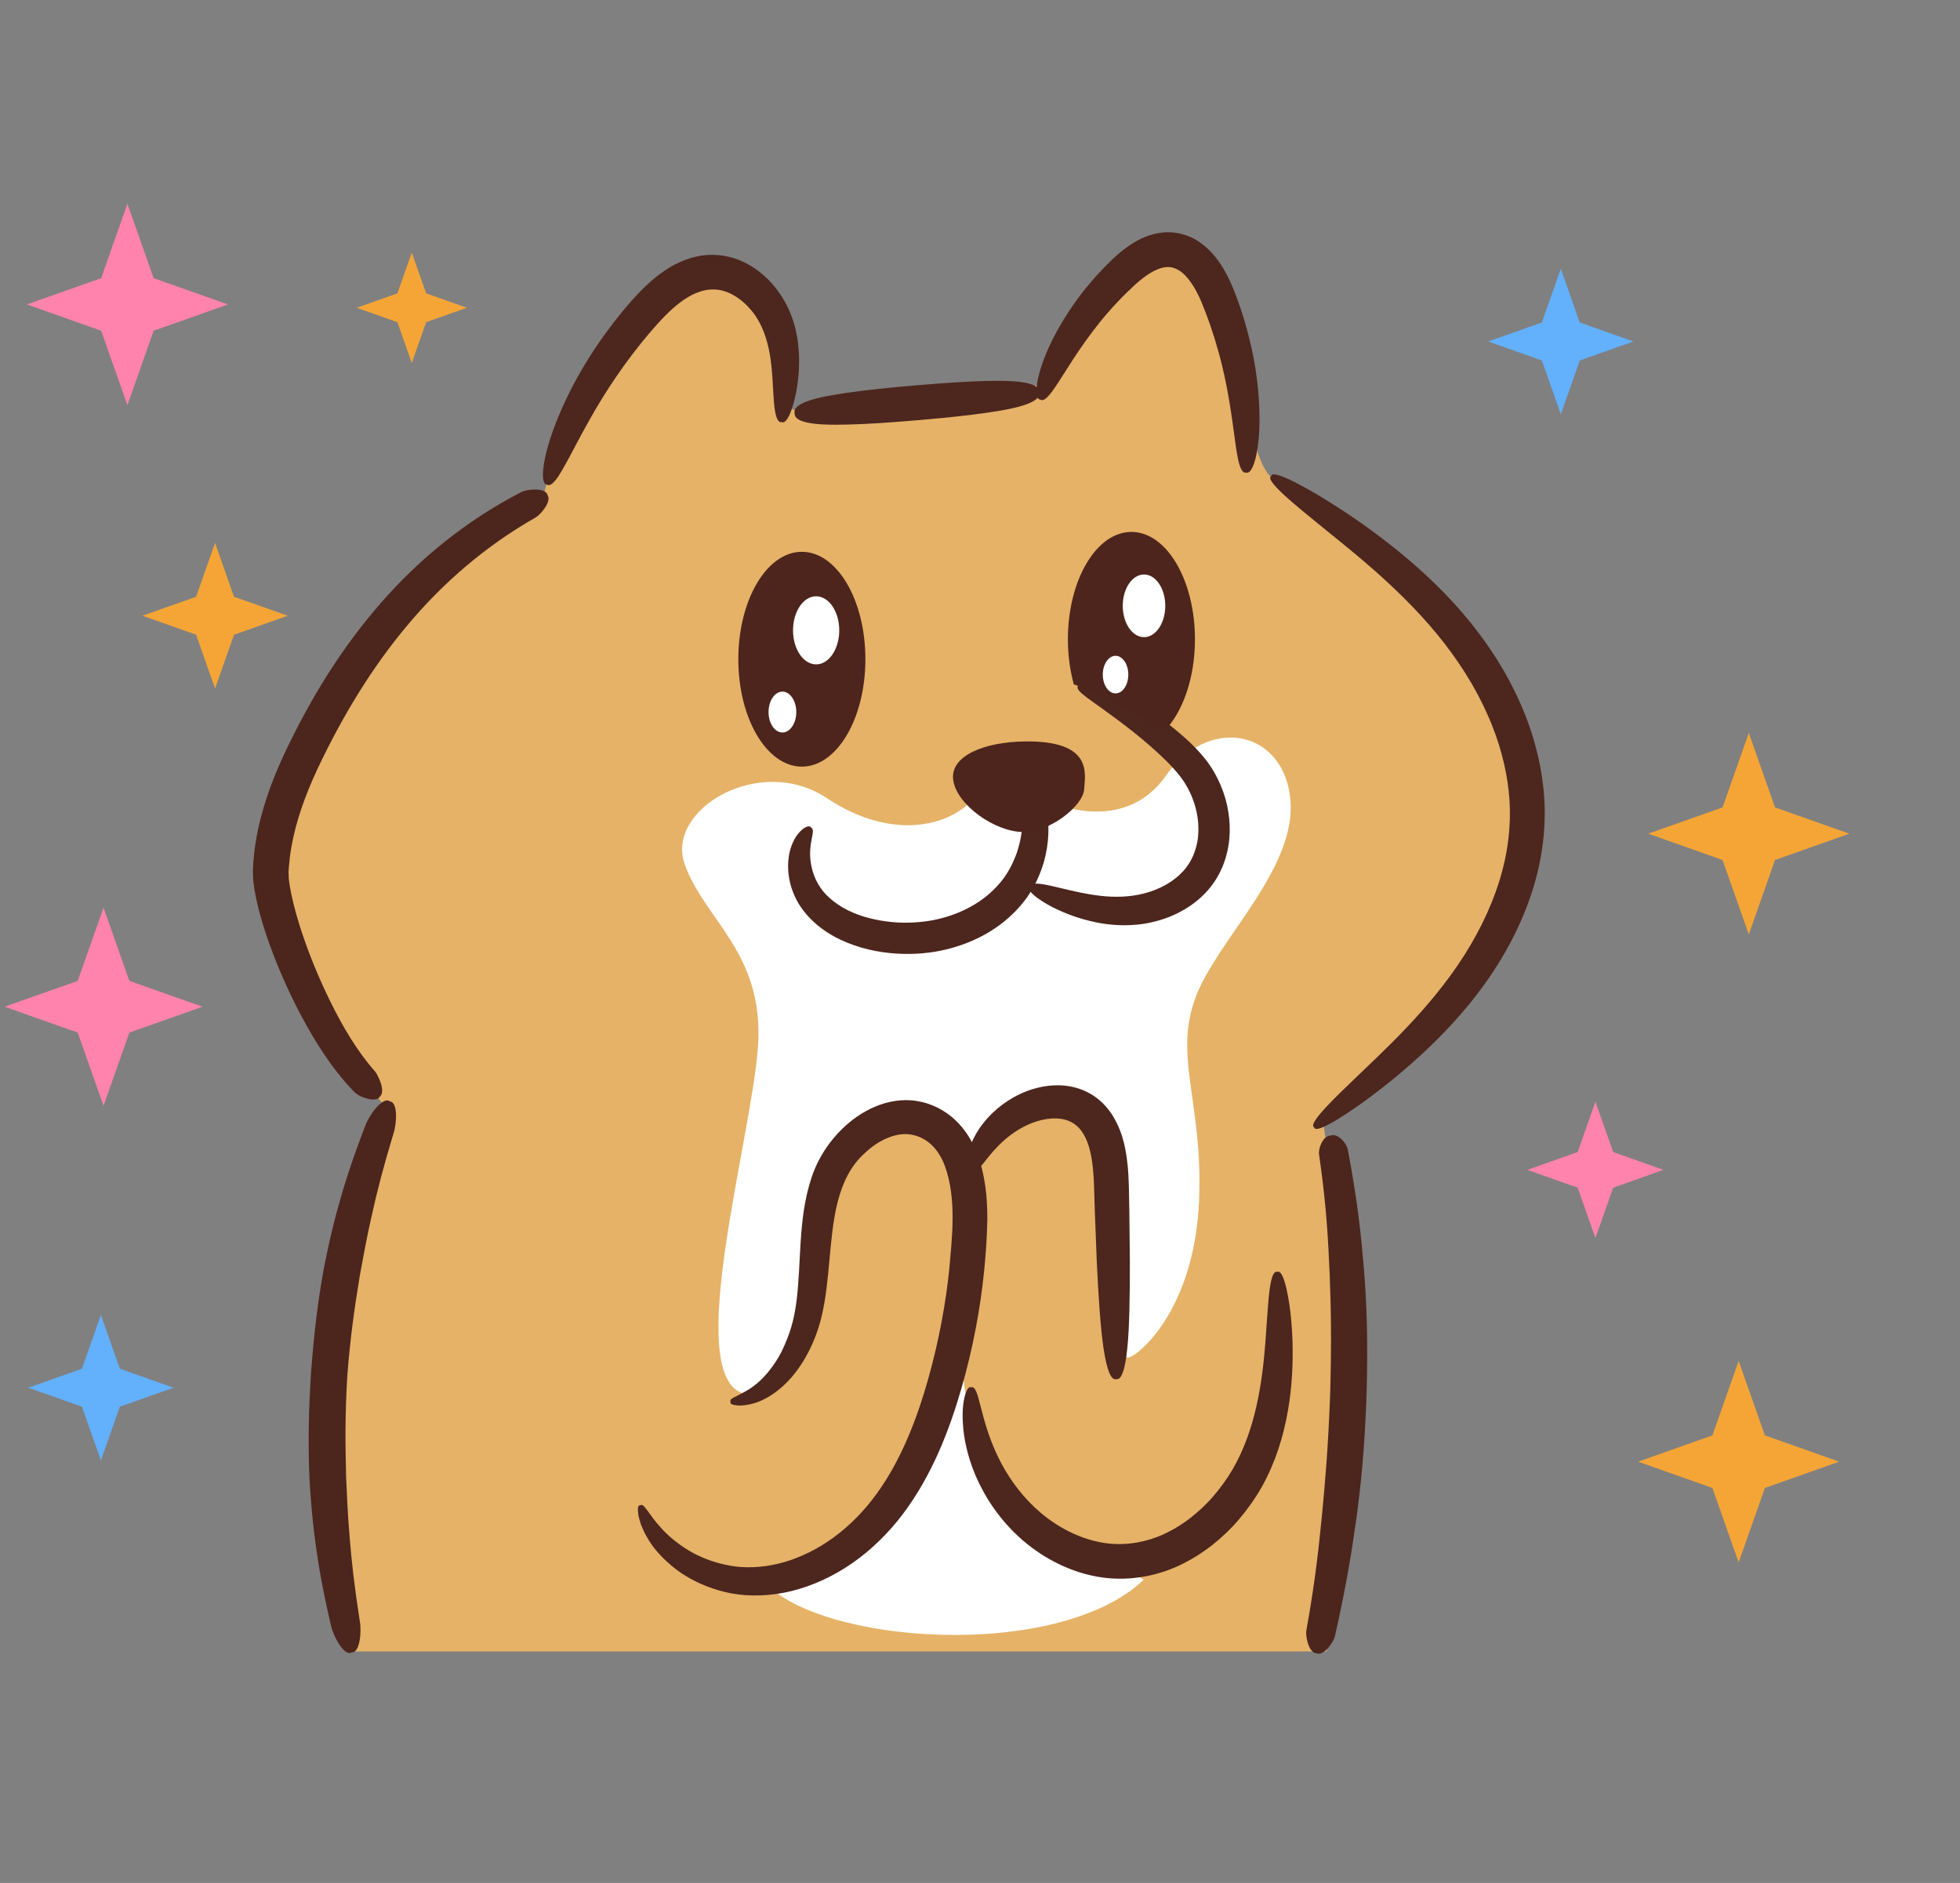 <svg width="102" height="98" xmlns="http://www.w3.org/2000/svg" xmlns:xlink="http://www.w3.org/1999/xlink" xml:space="preserve" overflow="hidden"><rect width="100%" height="100%" fill="#808080" stroke="none"/><g transform="translate(-158 -617)"><path d="M69.029 85.779 18.238 85.779C18.238 85.779 14.722 73.862 19.996 57.453 12.573 47.49 12.573 40.458 19.801 33.035 27.029 25.611 28.201 26.783 28.201 26.197 28.201 25.611 30.936 15.453 36.406 14.672 41.875 13.89 39.727 21.314 41.485 21.314 43.243 21.314 54.573 19.946 54.573 19.946 54.573 19.946 57.894 12.523 61.215 12.718 64.536 12.914 64.341 24.244 66.489 25.025 68.638 25.807 77.234 32.058 78.992 39.676 80.75 47.295 76.648 50.616 74.694 52.374 72.741 54.132 68.834 58.039 68.834 58.039 68.834 58.039 70.006 66.635 70.201 70.932 70.311 73.346 69.029 85.779 69.029 85.779Z" fill="#E5B267" transform="matrix(1 0 0 1.002 158 617)"/><path d="M50.981 41.105C49.712 42.95 46.482 43.758 43.022 41.451 39.561 39.144 34.6 42.028 35.639 44.912 36.677 47.795 39.791 49.526 39.445 54.371 39.099 59.216 35.557 71.279 38.638 72.367 40.599 73.059 41.291 69.944 42.214 67.868 43.137 65.791 41.753 61.638 43.829 59.908 45.906 58.178 48.213 57.601 49.366 59.216 50.52 60.831 50.52 61.638 50.52 61.638 50.52 61.638 51.328 57.37 54.327 57.601 57.326 57.832 57.211 57.947 57.903 61.177 58.595 64.407 58.133 70.636 58.71 70.521 59.287 70.406 62.171 67.983 62.402 62.331 62.632 56.678 60.671 54.371 62.748 50.679 64.388 47.764 67.561 44.558 67.132 41.335 66.67 37.875 62.863 37.182 60.671 40.297 58.48 43.412 54.557 41.797 53.981 41.22 53.404 40.643 50.981 41.105 50.981 41.105Z" fill="#FFFFFF" transform="matrix(1 0 0 1.002 158 617)"/><path d="M39.676 82.057C42.445 85.402 55.019 86.325 59.518 82.057 58.018 81.019 60.094 82.749 56.403 80.557 52.712 78.365 50.404 73.866 50.174 71.905 49.943 69.944 49.366 74.212 47.521 76.404 45.675 78.596 44.637 81.48 39.676 82.057Z" fill="#FFFFFF" transform="matrix(1 0 0 1.002 158 617)"/><path d="M27.151 25.548C24.307 27.007 21.859 28.991 19.83 31.308 17.794 33.629 16.166 36.262 14.81 39.124 14.132 40.575 13.576 42.096 13.313 43.701 13.245 44.101 13.204 44.506 13.177 44.913L13.161 45.219 13.173 45.576C13.176 45.828 13.219 46.019 13.248 46.234 13.39 47.055 13.605 47.802 13.85 48.54 14.344 50.009 14.962 51.414 15.691 52.788 16.427 54.156 17.267 55.502 18.426 56.707 18.485 56.767 18.584 56.84 18.701 56.909 18.826 56.974 18.977 57.03 19.12 57.067 19.41 57.143 19.678 57.132 19.778 56.95 19.929 56.814 19.901 56.538 19.825 56.284 19.787 56.156 19.733 56.036 19.68 55.93 19.63 55.818 19.578 55.725 19.532 55.671 18.582 54.602 17.832 53.319 17.187 52.016 16.545 50.709 15.993 49.357 15.566 47.987 15.354 47.304 15.173 46.608 15.07 45.954 15.052 45.798 15.017 45.621 15.024 45.497L15.016 45.293 15.033 45.037C15.06 44.696 15.099 44.353 15.161 44.011 15.399 42.641 15.896 41.278 16.527 39.928 17.822 37.198 19.338 34.694 21.196 32.483 23.051 30.274 25.26 28.363 27.87 26.881 28.128 26.737 28.726 26.047 28.493 25.711 28.385 25.311 27.444 25.41 27.151 25.548Z" fill="#4C251D" transform="matrix(1 0 0 1.002 158 617)"/><path d="M71.24 57.03C72.064 56.422 73.136 55.57 74.277 54.491 75.414 53.414 76.62 52.097 77.635 50.575 78.652 49.062 79.473 47.351 79.929 45.64 80.396 43.934 80.472 42.242 80.315 40.897 80.175 39.548 79.77 37.938 79.035 36.349 78.316 34.753 77.279 33.186 76.088 31.812 74.901 30.435 73.578 29.257 72.347 28.292 71.117 27.326 69.98 26.569 69.11 26.029 68.384 25.572 66.201 24.288 66.153 24.733 65.757 24.942 67.747 26.501 68.394 27.037 69.946 28.316 72.63 30.327 74.773 32.925 75.842 34.215 76.766 35.656 77.398 37.09 78.045 38.518 78.392 39.926 78.513 41.089 78.647 42.251 78.587 43.68 78.192 45.18 77.805 46.679 77.093 48.226 76.193 49.632 74.394 52.456 71.884 54.687 70.445 56.083 69.844 56.669 67.983 58.379 68.393 58.556 68.476 58.997 70.552 57.545 71.24 57.03Z" fill="#4D261E" transform="matrix(1 0 0 1.002 158 617)"/><path d="M41.462 20.198C41.561 19.614 41.644 18.808 41.534 17.857 41.476 17.38 41.373 16.881 41.168 16.356 40.966 15.841 40.679 15.342 40.312 14.89 39.941 14.441 39.483 14.039 38.948 13.738 38.417 13.433 37.79 13.258 37.177 13.24 36.564 13.216 35.988 13.36 35.509 13.56 35.026 13.76 34.633 14.014 34.309 14.258 33.656 14.743 33.006 15.436 32.401 16.169 31.785 16.912 31.175 17.749 30.636 18.609 29.546 20.325 28.788 22.14 28.489 23.274 28.424 23.511 28.306 23.985 28.266 24.4 28.231 24.818 28.265 25.171 28.472 25.173 28.811 25.396 29.401 24.13 29.64 23.729 30.164 22.745 30.999 21.11 32.078 19.553 32.612 18.772 33.196 18.007 33.777 17.325 34.364 16.632 34.91 16.069 35.398 15.707 35.879 15.343 36.496 15.019 37.134 15.037 37.762 15.03 38.467 15.408 38.998 16.006 40.102 17.194 40.164 19.039 40.227 20.123 40.267 20.575 40.267 21.993 40.672 21.925 41.051 22.093 41.387 20.698 41.462 20.198Z" fill="#4D261E" transform="matrix(1 0 0 1.002 158 617)"/><path d="M53.1 19.839C51.888 19.678 49.121 19.891 47.639 20.018 46.156 20.145 43.394 20.405 42.227 20.77 41.983 20.846 41.256 21.077 41.352 21.466 41.324 21.865 42.079 21.969 42.332 22.003 43.544 22.164 46.311 21.951 47.794 21.824 49.276 21.697 52.039 21.437 53.206 21.072 53.45 20.995 54.176 20.765 54.081 20.376 54.109 19.977 53.354 19.873 53.1 19.839Z" fill="#4D261E" transform="matrix(1 0 0 1.002 158 617)"/><path d="M65.501 22.803C65.615 21.661 65.535 19.727 65.063 17.788 64.834 16.813 64.53 15.858 64.168 14.959 63.786 14.046 63.259 13.159 62.462 12.603 62.079 12.325 61.533 12.097 60.931 12.066 60.326 12.035 59.717 12.212 59.22 12.48 58.718 12.749 58.293 13.092 57.911 13.45 57.54 13.807 57.192 14.165 56.862 14.549 55.529 16.063 54.609 17.793 54.243 18.889 54.162 19.117 54.015 19.577 53.96 19.985 53.902 20.393 53.929 20.742 54.134 20.753 54.302 20.873 54.538 20.624 54.77 20.31 55 19.994 55.235 19.612 55.358 19.423 55.93 18.513 56.884 17.02 58.141 15.704 58.448 15.373 58.785 15.049 59.107 14.754 59.427 14.468 59.75 14.228 60.052 14.073 60.671 13.764 61.07 13.842 61.424 14.089 61.781 14.322 62.194 14.908 62.512 15.658 62.84 16.439 63.151 17.336 63.394 18.215 63.901 19.982 64.115 21.753 64.265 22.827 64.295 23.051 64.353 23.499 64.438 23.883 64.521 24.266 64.643 24.589 64.844 24.545 65.037 24.616 65.197 24.307 65.311 23.912 65.423 23.518 65.477 23.043 65.501 22.803Z" fill="#4D261E" transform="matrix(1 0 0 1.002 158 617)"/><path d="M53.1 41.442C53.189 41.903 53.261 42.527 53.166 43.227 53.12 43.577 53.035 43.941 52.914 44.304 52.781 44.663 52.622 45.025 52.409 45.356 51.997 46.014 51.39 46.57 50.74 46.965 50.091 47.363 49.405 47.6 48.83 47.736 48.254 47.875 47.525 47.951 46.741 47.918 45.961 47.873 45.117 47.716 44.384 47.401 43.654 47.093 43.037 46.615 42.685 46.091 42.325 45.563 42.191 44.969 42.165 44.538 42.146 44.354 42.161 43.993 42.223 43.675 42.277 43.359 42.378 43.068 42.209 42.985 42.122 42.824 41.791 42.974 41.517 43.33 41.237 43.679 41.087 44.2 41.055 44.459 40.95 45.079 41.018 45.953 41.49 46.811 41.964 47.673 42.807 48.373 43.744 48.813 45.629 49.701 47.781 49.668 49.199 49.325 49.908 49.157 50.766 48.861 51.594 48.339 52.419 47.823 53.211 47.072 53.739 46.154 54.004 45.702 54.191 45.219 54.334 44.744 54.463 44.264 54.538 43.788 54.556 43.337 54.597 42.432 54.4 41.637 54.158 41.094 54.057 40.867 53.832 40.417 53.529 40.124 53.239 39.821 52.928 39.669 52.835 39.825 52.662 39.903 52.761 40.204 52.86 40.537 52.974 40.864 53.062 41.25 53.1 41.442Z" fill="#4D261E" transform="matrix(1 0 0 1.002 158 617)"/><path d="M57.354 36.801C58.189 37.404 59.623 38.434 60.851 39.68 61.15 39.994 61.425 40.308 61.633 40.63 61.844 40.957 62.011 41.311 62.131 41.665 62.377 42.374 62.405 43.075 62.33 43.612 62.245 44.148 62.031 44.768 61.548 45.276 61.075 45.788 60.361 46.192 59.583 46.395 58.805 46.605 57.994 46.615 57.247 46.528 56.503 46.443 55.839 46.279 55.331 46.159 54.907 46.076 53.637 45.685 53.59 46.049 53.336 46.33 54.52 47.014 54.954 47.207 55.457 47.45 56.162 47.727 57.025 47.905 57.878 48.083 58.923 48.138 59.95 47.901 60.972 47.675 61.99 47.157 62.725 46.385 63.093 46.004 63.381 45.561 63.575 45.119 63.772 44.677 63.884 44.242 63.944 43.848 64.056 43.061 64.003 42.089 63.659 41.137 63.491 40.66 63.258 40.187 62.958 39.747 62.653 39.3 62.294 38.92 61.941 38.578 60.508 37.233 58.934 36.277 57.897 35.83 57.68 35.739 57.245 35.56 56.842 35.487 56.443 35.404 56.089 35.444 56.099 35.627 55.998 35.788 56.242 35.981 56.532 36.209 56.825 36.428 57.178 36.676 57.354 36.801Z" fill="#4D261E" transform="matrix(1 0 0 1.002 158 617)"/><path d="M53.34 38.511C56.887 38.47 56.472 40.177 56.42 41.002 56.368 41.827 54.684 43.233 53.222 43.215 51.76 43.197 49.793 41.804 49.607 40.525 49.422 39.246 51.255 38.535 53.34 38.511Z" fill="#4D251D" transform="matrix(1 0 0 1.002 158 617)"/><path d="M18.718 84.166C18.447 82.44 18.288 81.029 18.194 79.821 18.089 78.614 18.056 77.611 18.011 76.703 17.966 74.883 17.956 73.432 18.076 71.433 18.233 69.437 18.437 68 18.734 66.205 18.903 65.311 19.074 64.323 19.345 63.142 19.603 61.959 19.958 60.583 20.466 58.912 20.658 58.36 20.711 57.235 20.288 57.21 19.959 56.931 19.26 57.837 19.037 58.406 18.382 60.087 17.924 61.49 17.595 62.704 17.254 63.915 17.044 64.937 16.856 65.865 16.519 67.728 16.347 69.229 16.185 71.303 16.059 73.379 16.028 74.889 16.103 76.781 16.163 77.725 16.23 78.766 16.401 80.013 16.56 81.26 16.818 82.713 17.233 84.469 17.374 85.063 17.94 86.057 18.305 85.827 18.727 85.861 18.832 84.74 18.718 84.166Z" fill="#4C251D" transform="matrix(1 0 0 1.002 158 617)"/><path d="M41.802 70.705C42.183 70.078 42.542 69.296 42.758 68.371 42.978 67.456 43.071 66.471 43.165 65.454 43.351 63.442 43.515 61.209 45.02 59.88 45.726 59.21 46.662 58.788 47.434 58.936 47.817 59 48.19 59.192 48.478 59.467 48.77 59.741 49.002 60.112 49.163 60.538 49.81 62.282 49.533 64.363 49.396 65.976 49.226 67.601 48.888 69.568 48.302 71.632 47.721 73.692 46.898 75.839 45.617 77.595 44.98 78.473 44.235 79.231 43.407 79.839 42.583 80.447 41.686 80.883 40.805 81.142 39.92 81.393 39.053 81.458 38.287 81.368 37.517 81.268 36.835 81.04 36.286 80.774 35.825 80.561 34.952 80.007 34.384 79.339 33.783 78.703 33.482 78.003 33.32 78.196 33.202 78.159 33.175 78.332 33.214 78.649 33.234 78.807 33.296 78.99 33.361 79.201 33.449 79.399 33.536 79.632 33.674 79.847 34.17 80.763 35.158 81.548 35.686 81.856 36.315 82.241 37.121 82.584 38.072 82.765 39.032 82.938 40.113 82.905 41.201 82.641 42.286 82.369 43.375 81.875 44.365 81.184 45.354 80.498 46.258 79.611 47.001 78.622 48.5 76.633 49.404 74.289 50.029 72.127 50.66 69.955 51.02 67.882 51.199 66.168 51.29 65.305 51.362 64.372 51.382 63.321 51.381 62.258 51.299 61.091 50.835 59.88 50.602 59.281 50.239 58.665 49.699 58.164 49.162 57.663 48.47 57.306 47.71 57.187 46.95 57.063 46.184 57.207 45.533 57.485 44.876 57.763 44.311 58.168 43.829 58.635 43.347 59.104 42.946 59.64 42.635 60.224 42.48 60.513 42.346 60.831 42.244 61.131 42.144 61.428 42.061 61.726 41.993 62.021 41.725 63.205 41.673 64.329 41.619 65.344 41.566 66.357 41.517 67.289 41.375 68.081 41.242 68.866 40.986 69.55 40.722 70.102 40.511 70.571 39.956 71.436 39.281 71.947 38.951 72.214 38.598 72.37 38.351 72.506 38.098 72.615 37.948 72.723 38.025 72.811 37.963 72.919 38.125 72.983 38.452 73.007 38.77 73.005 39.258 72.935 39.732 72.694 40.209 72.464 40.668 72.101 41.022 71.725 41.384 71.351 41.639 70.965 41.802 70.705Z" fill="#4D261E" transform="matrix(1 0 0 1.002 158 617)"/><path d="M58.668 70.013C58.775 68.979 58.804 67.266 58.799 65.49 58.79 64.602 58.78 63.698 58.771 62.856 58.763 62.434 58.755 62.028 58.747 61.647 58.739 61.252 58.719 60.873 58.683 60.525 58.602 59.837 58.495 58.938 57.933 57.991 57.652 57.527 57.224 57.068 56.687 56.78 56.146 56.48 55.535 56.361 54.976 56.372 53.846 56.394 52.881 56.846 52.162 57.377 51.439 57.916 50.96 58.553 50.698 59.07 50.582 59.283 50.387 59.728 50.334 60.133 50.276 60.538 50.341 60.872 50.544 60.868 50.724 60.968 50.928 60.729 51.142 60.464 51.353 60.195 51.594 59.898 51.725 59.758 52.028 59.418 52.464 58.998 53.032 58.659 53.594 58.322 54.309 58.07 54.969 58.094 55.633 58.113 56.096 58.409 56.396 58.921 56.701 59.433 56.821 60.13 56.879 60.706 56.909 60.996 56.928 61.328 56.938 61.694 56.95 62.074 56.962 62.48 56.975 62.9 57.007 63.742 57.042 64.644 57.077 65.532 57.16 67.306 57.274 69.016 57.431 70.043 57.497 70.472 57.697 71.75 58.089 71.634 58.487 71.731 58.623 70.445 58.668 70.013Z" fill="#4D261E" transform="matrix(1 0 0 1.002 158 617)"/><path d="M65.943 68.437C65.833 69.922 65.741 72.409 64.9 74.704 64.688 75.278 64.438 75.818 64.14 76.332 63.84 76.844 63.488 77.315 63.121 77.74 62.755 78.168 62.349 78.525 61.959 78.839 61.56 79.141 61.168 79.393 60.796 79.575 60.062 79.957 59.086 80.239 58.031 80.197 56.975 80.158 55.838 79.754 54.866 79.105 53.885 78.464 53.091 77.582 52.52 76.703 51.943 75.822 51.599 74.943 51.377 74.269 51.283 73.988 51.123 73.418 50.997 72.918 50.869 72.422 50.754 71.992 50.55 72.06 50.36 71.971 50.191 72.407 50.125 72.973 50.057 73.536 50.121 74.21 50.171 74.545 50.287 75.346 50.581 76.409 51.189 77.497 51.789 78.581 52.703 79.695 53.89 80.525 55.064 81.361 56.511 81.921 57.939 81.991 59.368 82.067 60.675 81.68 61.609 81.194 62.086 80.96 62.579 80.644 63.071 80.267 63.551 79.879 64.042 79.437 64.478 78.918 64.915 78.402 65.327 77.833 65.674 77.215 66.019 76.597 66.307 75.928 66.527 75.27 66.967 73.942 67.172 72.595 67.239 71.408 67.308 70.219 67.259 69.185 67.18 68.416 67.124 67.768 66.852 65.88 66.464 66.064 66.063 65.934 65.999 67.817 65.943 68.437Z" fill="#4D261E" transform="matrix(1 0 0 1.002 158 617)"/><path d="M67.982 84.702C68.494 81.851 68.642 80.207 68.809 78.571 68.964 76.933 69.113 75.293 69.223 72.402 69.301 69.572 69.263 67.862 69.196 66.156 69.116 64.451 69.049 62.739 68.643 59.945 68.605 59.661 68.835 58.996 69.244 58.983 69.631 58.839 70.074 59.394 70.136 59.687 70.681 62.549 70.845 64.303 70.992 66.052 71.124 67.804 71.197 69.561 71.117 72.464 71.006 75.428 70.822 77.107 70.6 78.777 70.365 80.445 70.117 82.114 69.467 85.007 69.395 85.296 68.893 86.031 68.511 85.877 68.102 85.852 67.934 84.986 67.982 84.702Z" fill="#4C251D" transform="matrix(1 0 0 1.002 158 617)"/><path d="M44.969 34.241C44.969 37.261 43.519 39.708 41.73 39.708 39.94 39.708 38.49 37.261 38.49 34.241 38.49 31.221 39.94 28.773 41.73 28.773 43.519 28.773 44.969 31.221 44.969 34.241Z" fill="#FFFFFF" transform="matrix(1 0 0 1.002 158 617)"/><path d="M56.149 35.568C57.656 36.266 59.111 37.061 60.562 37.866 61.495 36.906 62.12 35.178 62.12 33.199 62.12 30.18 60.669 27.732 58.88 27.732 57.09 27.732 55.64 30.18 55.64 33.199 55.64 34.021 55.75 34.797 55.943 35.496 56.011 35.513 56.08 35.536 56.149 35.568Z" fill="#FFFFFF" transform="matrix(1 0 0 1.002 158 617)"/><path d="M41.729 28.662C39.904 28.662 38.423 31.16 38.423 34.241 38.423 37.322 39.904 39.82 41.729 39.82 43.555 39.82 45.036 37.322 45.036 34.241 45.036 31.16 43.555 28.662 41.729 28.662ZM40.718 38.047C40.319 38.047 39.996 37.572 39.996 36.985 39.996 36.4 40.319 35.924 40.718 35.924 41.116 35.924 41.439 36.4 41.439 36.985 41.439 37.571 41.116 38.047 40.718 38.047ZM42.472 34.509C41.808 34.509 41.27 33.718 41.27 32.741 41.27 31.764 41.808 30.972 42.472 30.972 43.136 30.972 43.675 31.764 43.675 32.741 43.675 33.718 43.136 34.509 42.472 34.509Z" fill="#4D251D" transform="matrix(1 0 0 1.002 158 617)"/><path d="M58.88 27.629C57.054 27.629 55.574 30.127 55.574 33.208 55.574 34.046 55.687 34.838 55.883 35.551 55.952 35.569 56.022 35.592 56.093 35.625 57.631 36.337 59.116 37.148 60.596 37.969 61.548 36.99 62.186 35.227 62.186 33.208 62.186 30.127 60.706 27.629 58.88 27.629ZM58.054 36.016C57.688 36.016 57.39 35.579 57.39 35.04 57.39 34.501 57.688 34.064 58.054 34.064 58.421 34.064 58.718 34.501 58.718 35.04 58.718 35.579 58.421 36.016 58.054 36.016ZM59.536 33.095C58.924 33.095 58.429 32.366 58.429 31.467 58.429 30.569 58.924 29.84 59.536 29.84 60.147 29.84 60.642 30.569 60.642 31.467 60.642 32.366 60.147 33.095 59.536 33.095Z" fill="#4D251D" transform="matrix(1 0 0 1.002 158 617)"/><path d="M7.996 14.448 6.63 10.582 5.265 14.448 1.399 15.813 5.265 17.179 6.63 21.045 7.996 17.179 11.862 15.813Z" fill="#FF83AC" transform="matrix(1 0 0 1.002 158 617)"/><path d="M92.374 41.938 91.009 38.072 89.643 41.938 85.777 43.303 89.643 44.669 91.009 48.535 92.374 44.669 96.24 43.303Z" fill="#F5A536" transform="matrix(1 0 0 1.002 158 617)"/><path d="M91.847 74.556 90.481 70.69 89.115 74.556 85.249 75.922 89.115 77.287 90.481 81.153 91.847 77.287 95.713 75.922Z" fill="#F5A536" transform="matrix(1 0 0 1.002 158 617)"/><path d="M82.212 16.751 81.226 13.957 80.239 16.751 77.446 17.737 80.239 18.723 81.226 21.517 82.212 18.723 85.005 17.737Z" fill="#63B0FC" transform="matrix(1 0 0 1.002 158 617)"/><path d="M6.237 71.094 5.251 68.3 4.264 71.094 1.471 72.08 4.264 73.066 5.251 75.86 6.237 73.066 9.031 72.08Z" fill="#63B0FC" transform="matrix(1 0 0 1.002 158 617)"/><path d="M12.178 30.996 11.192 28.203 10.206 30.996 7.413 31.982 10.206 32.969 11.192 35.762 12.178 32.969 14.972 31.982Z" fill="#F5A536" transform="matrix(1 0 0 1.002 158 617)"/><path d="M22.177 15.238 21.429 13.121 20.681 15.238 18.563 15.986 20.681 16.734 21.429 18.852 22.177 16.734 24.294 15.986Z" fill="#F5A536" transform="matrix(1 0 0 1.002 158 617)"/><path d="M83.952 59.84 83.027 57.222 82.103 59.84 79.484 60.765 82.103 61.69 83.027 64.308 83.952 61.69 86.57 60.765Z" fill="#FF83AC" transform="matrix(1 0 0 1.002 158 617)"/><path d="M6.732 50.948 5.388 47.143 4.044 50.948 0.24 52.291 4.044 53.635 5.388 57.439 6.732 53.635 10.536 52.291Z" fill="#FF83AC" transform="matrix(1 0 0 1.002 158 617)"/></g></svg>